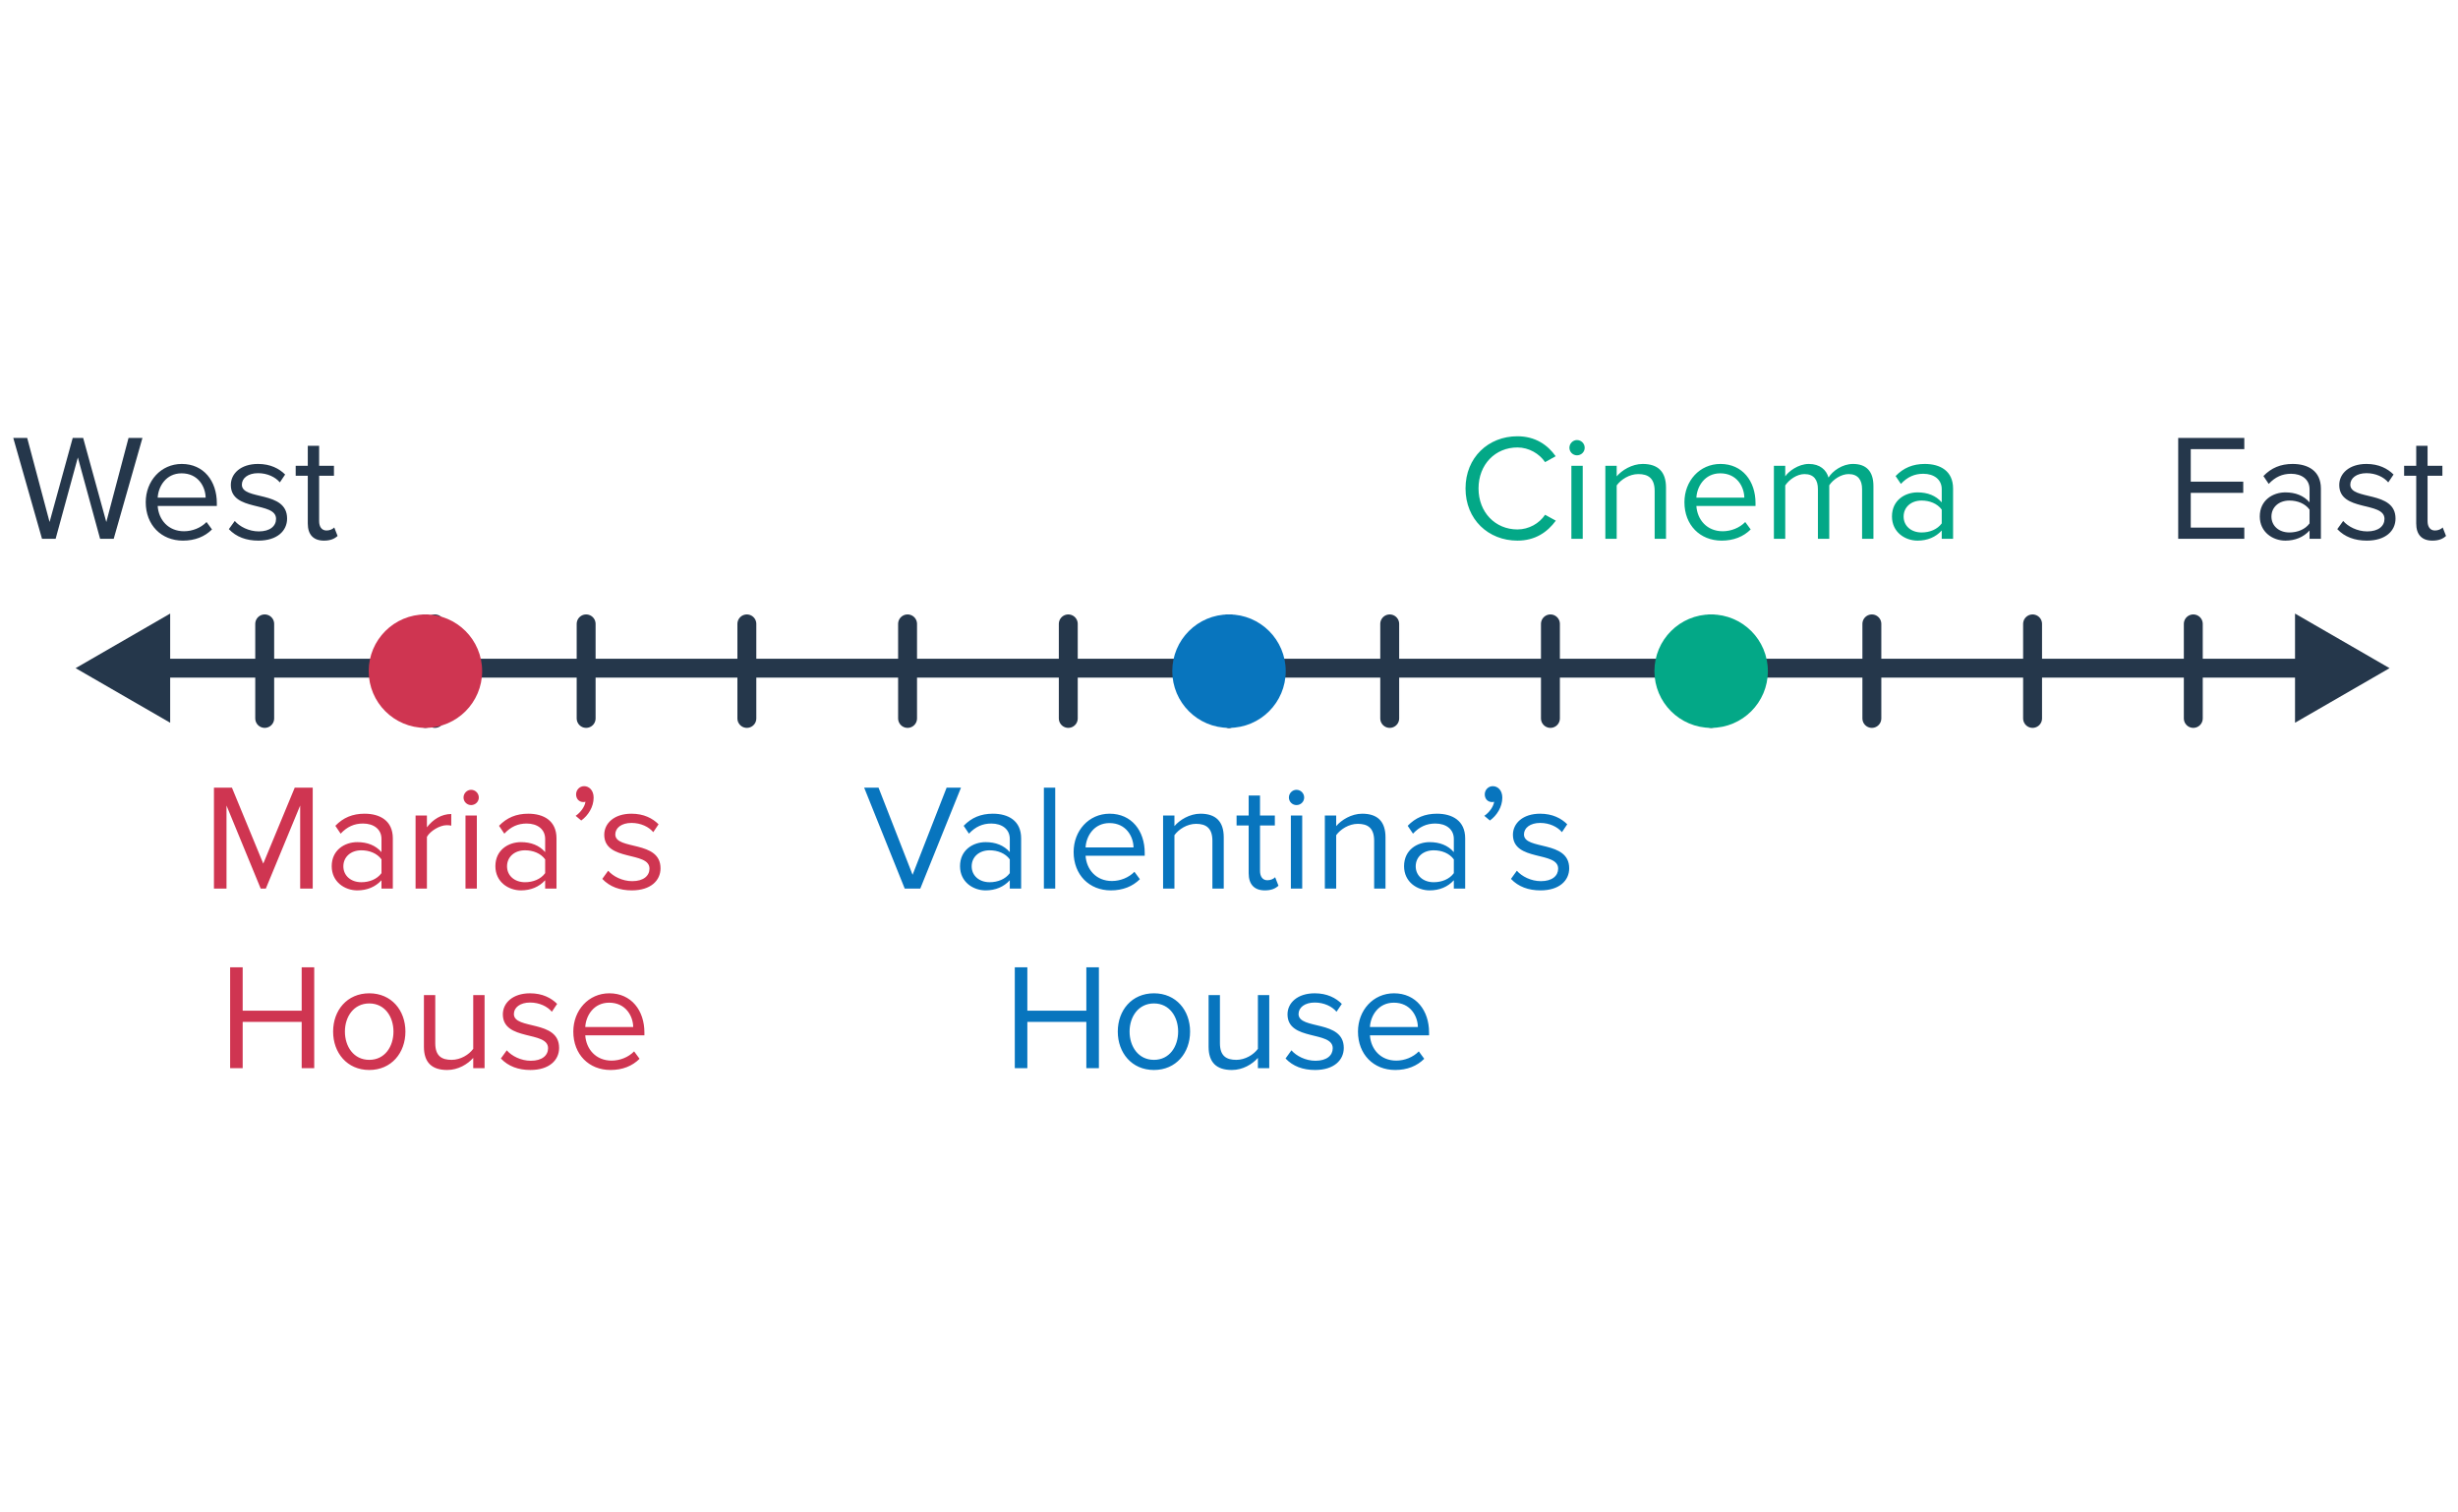 <svg width="260" height="160" viewBox="0 0 260 160" fill="none" xmlns="http://www.w3.org/2000/svg">
<path d="M8 70.684L18 76.457V64.91L8 70.684ZM252.761 70.684L242.761 64.91V76.457L252.761 70.684ZM17 71.684H243.761V69.684H17V71.684Z" fill="#25374B"/>
<path d="M28 66V76" stroke="#25374B" stroke-width="2" stroke-linecap="round"/>
<path d="M45 66V76" stroke="#25374B" stroke-width="2" stroke-linecap="round"/>
<path d="M130 66V76" stroke="#25374B" stroke-width="2" stroke-linecap="round"/>
<path d="M181 66V76" stroke="#25374B" stroke-width="2" stroke-linecap="round"/>
<path d="M46 66V76" stroke="#25374B" stroke-width="2" stroke-linecap="round"/>
<path d="M62 66V76" stroke="#25374B" stroke-width="2" stroke-linecap="round"/>
<path d="M79 66V76" stroke="#25374B" stroke-width="2" stroke-linecap="round"/>
<path d="M147 66V76" stroke="#25374B" stroke-width="2" stroke-linecap="round"/>
<path d="M164 66V76" stroke="#25374B" stroke-width="2" stroke-linecap="round"/>
<path d="M215 66V76" stroke="#25374B" stroke-width="2" stroke-linecap="round"/>
<path d="M232 66V76" stroke="#25374B" stroke-width="2" stroke-linecap="round"/>
<path d="M96 66V76" stroke="#25374B" stroke-width="2" stroke-linecap="round"/>
<path d="M113 66V76" stroke="#25374B" stroke-width="2" stroke-linecap="round"/>
<path d="M130 66V76" stroke="#25374B" stroke-width="2" stroke-linecap="round"/>
<path d="M198 66V76" stroke="#25374B" stroke-width="2" stroke-linecap="round"/>
<path d="M33.079 94V83.328H31.175L27.847 91.36L24.535 83.328H22.631V94H23.959V85.216L27.575 94H28.119L31.751 85.216V94H33.079ZM41.552 94V88.688C41.552 86.816 40.192 86.08 38.56 86.08C37.296 86.08 36.304 86.496 35.472 87.36L36.032 88.192C36.72 87.456 37.472 87.12 38.4 87.12C39.52 87.12 40.352 87.712 40.352 88.752V90.144C39.728 89.424 38.848 89.088 37.792 89.088C36.48 89.088 35.088 89.904 35.088 91.632C35.088 93.312 36.48 94.192 37.792 94.192C38.832 94.192 39.712 93.824 40.352 93.12V94H41.552ZM38.224 93.328C37.104 93.328 36.32 92.624 36.32 91.648C36.32 90.656 37.104 89.952 38.224 89.952C39.072 89.952 39.888 90.272 40.352 90.912V92.368C39.888 93.008 39.072 93.328 38.224 93.328ZM45.158 94V88.528C45.51 87.904 46.518 87.296 47.254 87.296C47.446 87.296 47.59 87.312 47.734 87.344V86.112C46.678 86.112 45.782 86.704 45.158 87.52V86.272H43.958V94H45.158ZM49.831 85.168C50.279 85.168 50.647 84.816 50.647 84.368C50.647 83.92 50.279 83.552 49.831 83.552C49.399 83.552 49.031 83.92 49.031 84.368C49.031 84.816 49.399 85.168 49.831 85.168ZM50.439 94V86.272H49.239V94H50.439ZM58.865 94V88.688C58.865 86.816 57.505 86.08 55.873 86.08C54.609 86.08 53.617 86.496 52.785 87.36L53.345 88.192C54.033 87.456 54.785 87.12 55.713 87.12C56.833 87.12 57.665 87.712 57.665 88.752V90.144C57.041 89.424 56.161 89.088 55.105 89.088C53.793 89.088 52.401 89.904 52.401 91.632C52.401 93.312 53.793 94.192 55.105 94.192C56.145 94.192 57.025 93.824 57.665 93.12V94H58.865ZM55.537 93.328C54.417 93.328 53.633 92.624 53.633 91.648C53.633 90.656 54.417 89.952 55.537 89.952C56.385 89.952 57.201 90.272 57.665 90.912V92.368C57.201 93.008 56.385 93.328 55.537 93.328ZM62.793 84.384C62.793 83.6 62.313 83.168 61.785 83.168C61.305 83.168 60.937 83.568 60.937 84.032C60.937 84.512 61.257 84.848 61.705 84.848C61.785 84.848 61.897 84.832 61.929 84.816C61.865 85.328 61.401 85.968 60.889 86.304L61.481 86.8C62.217 86.272 62.793 85.36 62.793 84.384ZM66.828 94.192C68.828 94.192 69.868 93.152 69.868 91.856C69.868 88.848 65.084 89.968 65.084 88.272C65.084 87.584 65.74 87.056 66.796 87.056C67.788 87.056 68.636 87.472 69.1 88.032L69.66 87.2C69.036 86.576 68.108 86.08 66.796 86.08C64.956 86.08 63.916 87.104 63.916 88.304C63.916 91.168 68.7 90.016 68.7 91.888C68.7 92.656 68.06 93.216 66.876 93.216C65.82 93.216 64.844 92.704 64.332 92.112L63.708 92.976C64.492 93.808 65.564 94.192 66.828 94.192ZM33.238 113V102.328H31.91V106.92H25.67V102.328H24.342V113H25.67V108.104H31.91V113H33.238ZM39.06 113.192C41.412 113.192 42.884 111.368 42.884 109.128C42.884 106.888 41.412 105.08 39.06 105.08C36.708 105.08 35.236 106.888 35.236 109.128C35.236 111.368 36.708 113.192 39.06 113.192ZM39.06 112.12C37.412 112.12 36.484 110.712 36.484 109.128C36.484 107.56 37.412 106.152 39.06 106.152C40.708 106.152 41.62 107.56 41.62 109.128C41.62 110.712 40.708 112.12 39.06 112.12ZM51.257 113V105.272H50.057V110.952C49.609 111.576 48.713 112.12 47.769 112.12C46.729 112.12 46.041 111.72 46.041 110.36V105.272H44.841V110.728C44.841 112.408 45.689 113.192 47.305 113.192C48.457 113.192 49.465 112.584 50.057 111.912V113H51.257ZM56.101 113.192C58.101 113.192 59.141 112.152 59.141 110.856C59.141 107.848 54.357 108.968 54.357 107.272C54.357 106.584 55.013 106.056 56.069 106.056C57.061 106.056 57.909 106.472 58.373 107.032L58.933 106.2C58.309 105.576 57.381 105.08 56.069 105.08C54.229 105.08 53.189 106.104 53.189 107.304C53.189 110.168 57.973 109.016 57.973 110.888C57.973 111.656 57.333 112.216 56.149 112.216C55.093 112.216 54.117 111.704 53.605 111.112L52.981 111.976C53.765 112.808 54.837 113.192 56.101 113.192ZM64.579 113.192C65.843 113.192 66.883 112.776 67.651 112.008L67.075 111.224C66.467 111.848 65.571 112.2 64.691 112.2C63.027 112.2 62.003 110.984 61.907 109.528H68.163V109.224C68.163 106.904 66.787 105.08 64.451 105.08C62.243 105.08 60.643 106.888 60.643 109.128C60.643 111.544 62.291 113.192 64.579 113.192ZM66.979 108.648H61.907C61.971 107.464 62.787 106.072 64.435 106.072C66.195 106.072 66.963 107.496 66.979 108.648Z" fill="#CF3551"/>
<path d="M160.507 57.192C162.395 57.192 163.675 56.296 164.571 55.08L163.435 54.456C162.827 55.368 161.723 56.008 160.507 56.008C158.171 56.008 156.395 54.2 156.395 51.672C156.395 49.128 158.171 47.336 160.507 47.336C161.723 47.336 162.827 47.992 163.435 48.888L164.555 48.264C163.707 47.064 162.395 46.152 160.507 46.152C157.435 46.152 155.019 48.392 155.019 51.672C155.019 54.952 157.435 57.192 160.507 57.192ZM166.808 48.168C167.256 48.168 167.624 47.816 167.624 47.368C167.624 46.92 167.256 46.552 166.808 46.552C166.376 46.552 166.008 46.92 166.008 47.368C166.008 47.816 166.376 48.168 166.808 48.168ZM167.416 57V49.272H166.216V57H167.416ZM176.225 57V51.576C176.225 49.896 175.377 49.08 173.761 49.08C172.609 49.08 171.553 49.752 171.009 50.392V49.272H169.809V57H171.009V51.352C171.457 50.728 172.353 50.152 173.297 50.152C174.337 50.152 175.025 50.584 175.025 51.944V57H176.225ZM182.11 57.192C183.374 57.192 184.414 56.776 185.182 56.008L184.606 55.224C183.998 55.848 183.102 56.2 182.222 56.2C180.558 56.2 179.534 54.984 179.438 53.528H185.694V53.224C185.694 50.904 184.318 49.08 181.982 49.08C179.774 49.08 178.174 50.888 178.174 53.128C178.174 55.544 179.822 57.192 182.11 57.192ZM184.51 52.648H179.438C179.502 51.464 180.318 50.072 181.966 50.072C183.726 50.072 184.494 51.496 184.51 52.648ZM198.166 57V51.416C198.166 49.864 197.414 49.08 196.006 49.08C194.885 49.08 193.846 49.816 193.414 50.52C193.19 49.72 192.518 49.08 191.334 49.08C190.198 49.08 189.158 49.896 188.838 50.392V49.272H187.638V57H188.838V51.352C189.254 50.728 190.086 50.152 190.87 50.152C191.878 50.152 192.294 50.776 192.294 51.752V57H193.494V51.336C193.894 50.728 194.742 50.152 195.542 50.152C196.534 50.152 196.966 50.776 196.966 51.752V57H198.166ZM206.591 57V51.688C206.591 49.816 205.231 49.08 203.599 49.08C202.335 49.08 201.343 49.496 200.511 50.36L201.071 51.192C201.759 50.456 202.511 50.12 203.439 50.12C204.559 50.12 205.391 50.712 205.391 51.752V53.144C204.767 52.424 203.887 52.088 202.831 52.088C201.519 52.088 200.127 52.904 200.127 54.632C200.127 56.312 201.519 57.192 202.831 57.192C203.871 57.192 204.751 56.824 205.391 56.12V57H206.591ZM203.263 56.328C202.143 56.328 201.359 55.624 201.359 54.648C201.359 53.656 202.143 52.952 203.263 52.952C204.111 52.952 204.927 53.272 205.391 53.912V55.368C204.927 56.008 204.111 56.328 203.263 56.328Z" fill="#03A887"/>
<path d="M97.346 94L101.65 83.328H100.13L96.53 92.544L92.93 83.328H91.41L95.698 94H97.346ZM108.013 94V88.688C108.013 86.816 106.653 86.08 105.021 86.08C103.757 86.08 102.765 86.496 101.933 87.36L102.493 88.192C103.181 87.456 103.933 87.12 104.861 87.12C105.981 87.12 106.813 87.712 106.813 88.752V90.144C106.189 89.424 105.309 89.088 104.253 89.088C102.941 89.088 101.549 89.904 101.549 91.632C101.549 93.312 102.941 94.192 104.253 94.192C105.293 94.192 106.173 93.824 106.813 93.12V94H108.013ZM104.685 93.328C103.565 93.328 102.781 92.624 102.781 91.648C102.781 90.656 103.565 89.952 104.685 89.952C105.533 89.952 106.349 90.272 106.813 90.912V92.368C106.349 93.008 105.533 93.328 104.685 93.328ZM111.619 94V83.328H110.419V94H111.619ZM117.501 94.192C118.765 94.192 119.805 93.776 120.573 93.008L119.997 92.224C119.389 92.848 118.493 93.2 117.613 93.2C115.949 93.2 114.924 91.984 114.829 90.528H121.085V90.224C121.085 87.904 119.709 86.08 117.373 86.08C115.164 86.08 113.565 87.888 113.565 90.128C113.565 92.544 115.213 94.192 117.501 94.192ZM119.901 89.648H114.829C114.893 88.464 115.709 87.072 117.357 87.072C119.117 87.072 119.885 88.496 119.901 89.648ZM129.444 94V88.576C129.444 86.896 128.596 86.08 126.98 86.08C125.828 86.08 124.772 86.752 124.228 87.392V86.272H123.028V94H124.228V88.352C124.676 87.728 125.572 87.152 126.516 87.152C127.556 87.152 128.244 87.584 128.244 88.944V94H129.444ZM133.793 94.192C134.497 94.192 134.929 93.984 135.233 93.696L134.881 92.8C134.721 92.976 134.401 93.12 134.065 93.12C133.537 93.12 133.281 92.704 133.281 92.128V87.328H134.849V86.272H133.281V84.16H132.081V86.272H130.801V87.328H132.081V92.384C132.081 93.536 132.657 94.192 133.793 94.192ZM137.136 85.168C137.584 85.168 137.952 84.816 137.952 84.368C137.952 83.92 137.584 83.552 137.136 83.552C136.704 83.552 136.336 83.92 136.336 84.368C136.336 84.816 136.704 85.168 137.136 85.168ZM137.744 94V86.272H136.544V94H137.744ZM146.554 94V88.576C146.554 86.896 145.706 86.08 144.09 86.08C142.938 86.08 141.882 86.752 141.338 87.392V86.272H140.138V94H141.338V88.352C141.786 87.728 142.682 87.152 143.626 87.152C144.666 87.152 145.354 87.584 145.354 88.944V94H146.554ZM154.982 94V88.688C154.982 86.816 153.622 86.08 151.99 86.08C150.726 86.08 149.734 86.496 148.902 87.36L149.462 88.192C150.15 87.456 150.902 87.12 151.83 87.12C152.95 87.12 153.782 87.712 153.782 88.752V90.144C153.158 89.424 152.278 89.088 151.222 89.088C149.91 89.088 148.518 89.904 148.518 91.632C148.518 93.312 149.91 94.192 151.222 94.192C152.262 94.192 153.142 93.824 153.782 93.12V94H154.982ZM151.654 93.328C150.534 93.328 149.75 92.624 149.75 91.648C149.75 90.656 150.534 89.952 151.654 89.952C152.502 89.952 153.318 90.272 153.782 90.912V92.368C153.318 93.008 152.502 93.328 151.654 93.328ZM158.91 84.384C158.91 83.6 158.43 83.168 157.902 83.168C157.422 83.168 157.054 83.568 157.054 84.032C157.054 84.512 157.374 84.848 157.822 84.848C157.902 84.848 158.014 84.832 158.046 84.816C157.982 85.328 157.518 85.968 157.006 86.304L157.598 86.8C158.334 86.272 158.91 85.36 158.91 84.384ZM162.945 94.192C164.945 94.192 165.985 93.152 165.985 91.856C165.985 88.848 161.201 89.968 161.201 88.272C161.201 87.584 161.857 87.056 162.913 87.056C163.905 87.056 164.753 87.472 165.217 88.032L165.777 87.2C165.153 86.576 164.225 86.08 162.913 86.08C161.073 86.08 160.033 87.104 160.033 88.304C160.033 91.168 164.817 90.016 164.817 91.888C164.817 92.656 164.177 93.216 162.993 93.216C161.937 93.216 160.961 92.704 160.449 92.112L159.825 92.976C160.609 93.808 161.681 94.192 162.945 94.192ZM116.238 113V102.328H114.91V106.92H108.67V102.328H107.342V113H108.67V108.104H114.91V113H116.238ZM122.06 113.192C124.412 113.192 125.884 111.368 125.884 109.128C125.884 106.888 124.412 105.08 122.06 105.08C119.708 105.08 118.236 106.888 118.236 109.128C118.236 111.368 119.708 113.192 122.06 113.192ZM122.06 112.12C120.412 112.12 119.484 110.712 119.484 109.128C119.484 107.56 120.412 106.152 122.06 106.152C123.708 106.152 124.62 107.56 124.62 109.128C124.62 110.712 123.708 112.12 122.06 112.12ZM134.257 113V105.272H133.057V110.952C132.609 111.576 131.713 112.12 130.769 112.12C129.729 112.12 129.041 111.72 129.041 110.36V105.272H127.841V110.728C127.841 112.408 128.689 113.192 130.305 113.192C131.457 113.192 132.465 112.584 133.057 111.912V113H134.257ZM139.101 113.192C141.101 113.192 142.141 112.152 142.141 110.856C142.141 107.848 137.357 108.968 137.357 107.272C137.357 106.584 138.013 106.056 139.069 106.056C140.061 106.056 140.909 106.472 141.373 107.032L141.933 106.2C141.309 105.576 140.381 105.08 139.069 105.08C137.229 105.08 136.189 106.104 136.189 107.304C136.189 110.168 140.973 109.016 140.973 110.888C140.973 111.656 140.333 112.216 139.149 112.216C138.093 112.216 137.117 111.704 136.605 111.112L135.981 111.976C136.765 112.808 137.837 113.192 139.101 113.192ZM147.579 113.192C148.843 113.192 149.883 112.776 150.651 112.008L150.075 111.224C149.467 111.848 148.571 112.2 147.691 112.2C146.027 112.2 145.003 110.984 144.907 109.528H151.163V109.224C151.163 106.904 149.787 105.08 147.451 105.08C145.243 105.08 143.643 106.888 143.643 109.128C143.643 111.544 145.291 113.192 147.579 113.192ZM149.979 108.648H144.907C144.971 107.464 145.787 106.072 147.435 106.072C149.195 106.072 149.963 107.496 149.979 108.648Z" fill="#0875BE"/>
<path d="M12.028 57L15.068 46.328H13.596L11.244 55.224L8.796 46.328H7.692L5.244 55.224L2.876 46.328H1.404L4.444 57H5.884L8.236 48.392L10.588 57H12.028ZM19.352 57.192C20.616 57.192 21.656 56.776 22.424 56.008L21.848 55.224C21.24 55.848 20.344 56.2 19.464 56.2C17.8 56.2 16.776 54.984 16.68 53.528H22.936V53.224C22.936 50.904 21.56 49.08 19.224 49.08C17.016 49.08 15.416 50.888 15.416 53.128C15.416 55.544 17.064 57.192 19.352 57.192ZM21.752 52.648H16.68C16.744 51.464 17.56 50.072 19.208 50.072C20.968 50.072 21.736 51.496 21.752 52.648ZM27.328 57.192C29.328 57.192 30.368 56.152 30.368 54.856C30.368 51.848 25.584 52.968 25.584 51.272C25.584 50.584 26.24 50.056 27.296 50.056C28.288 50.056 29.136 50.472 29.6 51.032L30.16 50.2C29.536 49.576 28.608 49.08 27.296 49.08C25.456 49.08 24.416 50.104 24.416 51.304C24.416 54.168 29.2 53.016 29.2 54.888C29.2 55.656 28.56 56.216 27.376 56.216C26.32 56.216 25.344 55.704 24.832 55.112L24.208 55.976C24.992 56.808 26.064 57.192 27.328 57.192ZM34.269 57.192C34.973 57.192 35.405 56.984 35.709 56.696L35.357 55.8C35.197 55.976 34.877 56.12 34.541 56.12C34.013 56.12 33.757 55.704 33.757 55.128V50.328H35.325V49.272H33.757V47.16H32.557V49.272H31.277V50.328H32.557V55.384C32.557 56.536 33.133 57.192 34.269 57.192Z" fill="#25374B"/>
<path d="M237.396 57V55.816H231.732V52.136H237.284V50.952H231.732V47.512H237.396V46.328H230.404V57H237.396ZM245.498 57V51.688C245.498 49.816 244.138 49.08 242.506 49.08C241.242 49.08 240.25 49.496 239.418 50.36L239.978 51.192C240.666 50.456 241.418 50.12 242.346 50.12C243.466 50.12 244.298 50.712 244.298 51.752V53.144C243.674 52.424 242.794 52.088 241.738 52.088C240.426 52.088 239.034 52.904 239.034 54.632C239.034 56.312 240.426 57.192 241.738 57.192C242.778 57.192 243.658 56.824 244.298 56.12V57H245.498ZM242.17 56.328C241.05 56.328 240.266 55.624 240.266 54.648C240.266 53.656 241.05 52.952 242.17 52.952C243.018 52.952 243.834 53.272 244.298 53.912V55.368C243.834 56.008 243.018 56.328 242.17 56.328ZM250.351 57.192C252.351 57.192 253.391 56.152 253.391 54.856C253.391 51.848 248.607 52.968 248.607 51.272C248.607 50.584 249.263 50.056 250.319 50.056C251.311 50.056 252.159 50.472 252.623 51.032L253.183 50.2C252.559 49.576 251.631 49.08 250.319 49.08C248.479 49.08 247.439 50.104 247.439 51.304C247.439 54.168 252.223 53.016 252.223 54.888C252.223 55.656 251.583 56.216 250.399 56.216C249.343 56.216 248.367 55.704 247.855 55.112L247.231 55.976C248.015 56.808 249.087 57.192 250.351 57.192ZM257.293 57.192C257.997 57.192 258.429 56.984 258.733 56.696L258.381 55.8C258.221 55.976 257.901 56.12 257.565 56.12C257.037 56.12 256.781 55.704 256.781 55.128V50.328H258.349V49.272H256.781V47.16H255.581V49.272H254.301V50.328H255.581V55.384C255.581 56.536 256.157 57.192 257.293 57.192Z" fill="#25374B"/>
<circle cx="45" cy="71" r="6" fill="#CF3551"/>
<circle cx="130" cy="71" r="6" fill="#0875BE"/>
<circle cx="181" cy="71" r="6" fill="#03A887"/>
</svg>
